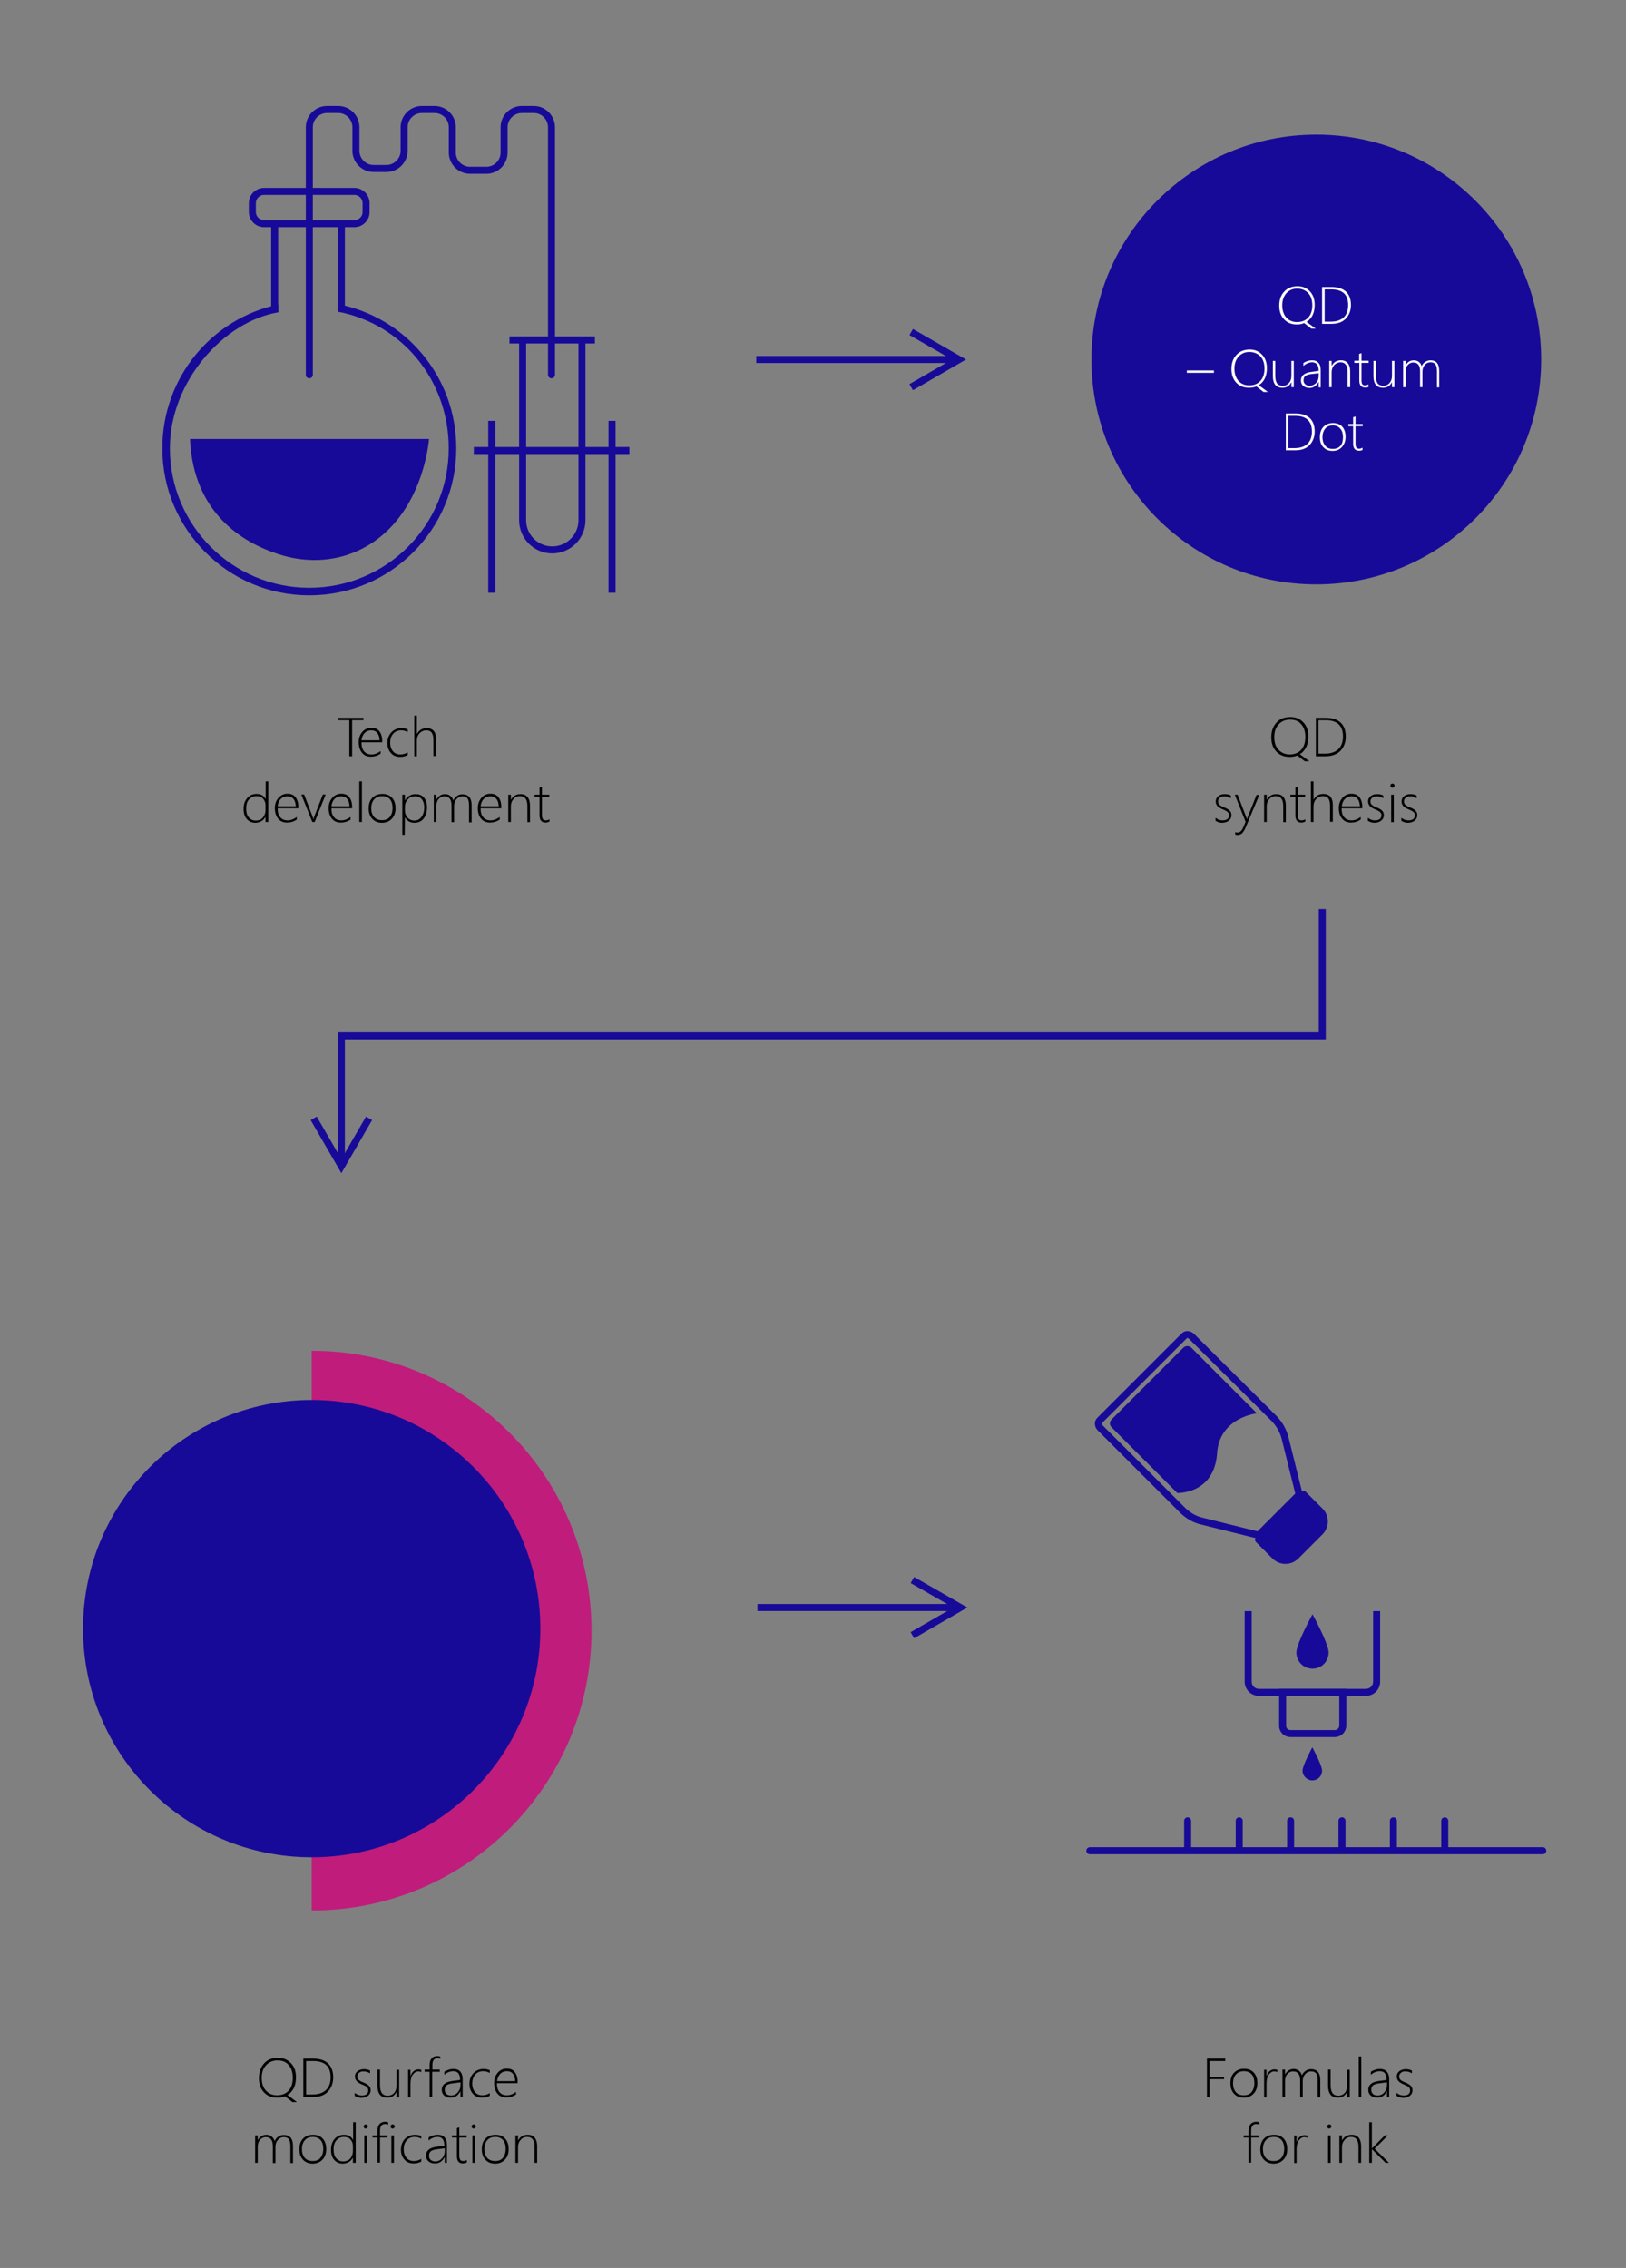 <svg xmlns="http://www.w3.org/2000/svg" xmlns:xlink="http://www.w3.org/1999/xlink" version="1.1" id="Layer_1" x="0px" y="0px" viewBox="0 0 816.4 1138.7" style="enable-background:new 0 0 816.4 1138.7;" xml:space="preserve"><rect x="0" y="0" width="816.4" height="1138.7" fill="#808080" stroke="none"/> <style type="text/css"> .st0{fill:#C01C7C;} .st1{fill:#180A98;} .st2{fill:#020000;} .st3{fill:none;stroke:#180A98;stroke-width:3.527;stroke-miterlimit:10;} .st4{fill:none;stroke:#180A98;stroke-width:2;stroke-miterlimit:10;} .st5{fill:none;stroke:#180A98;stroke-width:3.527;stroke-linecap:round;stroke-miterlimit:10;} .st6{fill:none;stroke:#180A98;stroke-width:4.518;stroke-miterlimit:10;} .st7{fill:none;stroke:#000000;stroke-width:0.323;stroke-miterlimit:10;} .st8{fill:none;stroke:#180A98;stroke-width:2.528;stroke-miterlimit:10;} .st9{fill:none;stroke:#000000;stroke-width:0.358;stroke-miterlimit:10;} .st10{fill:none;stroke:#180A98;stroke-width:4.989;stroke-miterlimit:10;} .st11{fill:none;stroke:#000000;stroke-width:0.357;stroke-miterlimit:10;} .st12{fill:none;stroke:#180A98;stroke-width:2.792;stroke-miterlimit:10;} .st13{fill:#00AEEF;} .st14{fill:none;stroke:#000000;stroke-width:0.32;stroke-miterlimit:10;} .st15{fill:none;stroke:#C01B7C;stroke-width:7;stroke-miterlimit:10;} .st16{fill:#C01B7C;} .st17{fill:none;stroke:#180A98;stroke-width:7;stroke-miterlimit:10;} .st18{opacity:0.8;fill:#0000A5;stroke:#0000A5;stroke-width:3;stroke-miterlimit:10;} .st19{fill:#0000A4;} .st20{fill:none;stroke:#180A98;stroke-width:0.3;stroke-miterlimit:10;} .st21{fill:#D20000;} .st22{fill:#00FF00;} .st23{fill:#0000FF;} .st24{fill:none;stroke:#FFFFFF;stroke-miterlimit:10;} .st25{fill:none;stroke:#FFFFFF;stroke-width:0.967;stroke-miterlimit:10;} .st26{fill:#ED0000;} .st27{fill:none;stroke:#180A98;stroke-width:2.309;stroke-miterlimit:10;} .st28{fill:none;stroke:#FFAA00;stroke-width:0.885;stroke-miterlimit:10;} .st29{fill:none;stroke:#FFAA00;stroke-width:0.885;stroke-miterlimit:10;stroke-dasharray:10.446,10.446;} .st30{fill:none;stroke:#FFAA00;stroke-width:0.932;stroke-miterlimit:10;stroke-dasharray:11.649;} .st31{fill:url(#SVGID_1_);stroke:url(#SVGID_00000166633561147487352670000004382433471467161996_);stroke-width:0.863;stroke-miterlimit:10;} .st32{fill:url(#SVGID_00000011746188527951369630000017877143545580236199_);stroke:url(#SVGID_00000027570070729871378940000006551932555503680441_);stroke-miterlimit:10;} .st33{fill:none;stroke:#180A98;stroke-width:3.611;stroke-miterlimit:10;} .st34{fill:none;stroke:#180A98;stroke-width:3.385;stroke-miterlimit:10;} .st35{fill:none;stroke:#180A98;stroke-width:2.574;stroke-miterlimit:10;} .st36{fill:none;stroke:#180A98;stroke-width:4.638;stroke-miterlimit:10;} .st37{fill:none;stroke:#180A98;stroke-width:2.862;stroke-miterlimit:10;} .st38{fill:none;stroke:#180A98;stroke-width:4.651;stroke-miterlimit:10;} .st39{fill:none;stroke:#180A98;stroke-width:4.651;stroke-linecap:round;stroke-miterlimit:10;} .st40{fill:none;stroke:#180A98;stroke-width:4.761;stroke-miterlimit:10;} .st41{fill:none;stroke:#180A98;stroke-width:4.463;stroke-miterlimit:10;} .st42{fill:none;stroke:#180A98;stroke-width:3.394;stroke-miterlimit:10;} .st43{fill:none;stroke:#180A98;stroke-width:6.115;stroke-miterlimit:10;} .st44{fill:none;stroke:#180A98;stroke-width:3.773;stroke-miterlimit:10;} .st45{fill:none;stroke:#180A98;stroke-width:4.032;stroke-miterlimit:10;} .st46{fill:none;stroke:#180A98;stroke-width:2.994;stroke-miterlimit:10;} .st47{fill:none;stroke:#180A98;stroke-width:2.994;stroke-linecap:round;stroke-miterlimit:10;} .st48{fill:none;stroke:#180A98;stroke-width:2.714;stroke-miterlimit:10;} .st49{fill:none;stroke:#180A98;stroke-width:0.605;stroke-miterlimit:10;} .st50{fill:none;stroke:#180A98;stroke-width:4;stroke-miterlimit:10;} .st51{fill:none;stroke:#180A98;stroke-width:4.095;stroke-miterlimit:10;} .st52{fill:none;stroke:#180A98;stroke-width:3.839;stroke-miterlimit:10;} .st53{fill:none;stroke:#180A98;stroke-width:2.92;stroke-miterlimit:10;} .st54{fill:none;stroke:#180A98;stroke-width:5.26;stroke-miterlimit:10;} .st55{fill:none;stroke:#180A98;stroke-width:4;stroke-linecap:round;stroke-miterlimit:10;} .st56{fill:none;stroke:#180A98;stroke-width:3.246;stroke-miterlimit:10;} .st57{fill:none;stroke:#FFFFFF;stroke-width:0.611;stroke-miterlimit:10;} .st58{fill:none;stroke:#000000;stroke-miterlimit:10;} .st59{fill:#FFFFFF;} .st60{fill:#C01B7C;stroke:#C01C7C;stroke-width:2.596;stroke-miterlimit:10;} .st61{fill:#C01B7C;stroke:#C01C7C;stroke-width:2.319;stroke-miterlimit:10;} .st62{fill:none;stroke:#000000;stroke-width:0.384;stroke-miterlimit:10;} .st63{fill:none;stroke:#000000;stroke-width:0.449;stroke-miterlimit:10;} .st64{fill:none;stroke:#FFFFFF;stroke-width:1.477;stroke-miterlimit:10;} .st65{fill:none;stroke:#FFFFFF;stroke-width:0.929;stroke-miterlimit:10;} .st66{fill:url(#SVGID_00000039814788797584290490000014975057960854244243_);stroke:url(#SVGID_00000042013779057018122670000003050723983367233934_);stroke-width:0.863;stroke-miterlimit:10;} .st67{fill:url(#SVGID_00000123440286275844256870000012460037136473033113_);stroke:url(#SVGID_00000147899422639232924030000009289729608277078443_);stroke-miterlimit:10;} .st68{fill:none;stroke:#180A98;stroke-width:11.923;stroke-miterlimit:10;} .st69{fill:none;stroke:#180A98;stroke-width:11.923;stroke-linecap:round;stroke-miterlimit:10;} .st70{fill:none;stroke:#180A98;stroke-width:12.206;stroke-miterlimit:10;} .st71{fill:none;stroke:#180A98;stroke-width:11.441;stroke-miterlimit:10;} .st72{fill:none;stroke:#180A98;stroke-width:8.702;stroke-miterlimit:10;} .st73{fill:none;stroke:#180A98;stroke-width:15.676;stroke-miterlimit:10;} .st74{fill:none;stroke:#180A98;stroke-width:9.674;stroke-miterlimit:10;} .st75{fill:none;stroke:#180A98;stroke-width:11.797;stroke-miterlimit:10;} .st76{fill:none;stroke:#180A98;stroke-width:11.797;stroke-linecap:round;stroke-miterlimit:10;} .st77{fill:none;stroke:#180A98;stroke-width:12.078;stroke-miterlimit:10;} .st78{fill:none;stroke:#180A98;stroke-width:11.32;stroke-miterlimit:10;} .st79{fill:none;stroke:#180A98;stroke-width:8.61;stroke-miterlimit:10;} .st80{fill:none;stroke:#180A98;stroke-width:15.511;stroke-miterlimit:10;} .st81{fill:none;stroke:#180A98;stroke-width:9.572;stroke-miterlimit:10;} .st82{fill:none;stroke:#180A98;stroke-width:2;stroke-linecap:round;stroke-miterlimit:10;} .st83{fill:none;stroke:#180A98;stroke-width:2.047;stroke-miterlimit:10;} .st84{fill:none;stroke:#180A98;stroke-width:1.919;stroke-miterlimit:10;} .st85{fill:none;stroke:#180A98;stroke-width:1.46;stroke-miterlimit:10;} .st86{fill:none;stroke:#180A98;stroke-width:2.63;stroke-miterlimit:10;} .st87{fill:none;stroke:#180A98;stroke-width:1.623;stroke-miterlimit:10;} </style> <g> <g> <path d="M176.8,361.6v18.1h-1.4v-18.1h-5.7v-1.2h12.8v1.2H176.8z"></path> <path d="M181.5,372.8c0,1.9,0.4,3.4,1.3,4.4c0.9,1.1,2.1,1.6,3.7,1.6c1.6,0,3.1-0.6,4.6-1.7v1.3c-1.5,1-3.1,1.5-4.9,1.5 c-1.8,0-3.3-0.6-4.4-1.9c-1.1-1.3-1.7-3.1-1.7-5.4c0-2,0.6-3.7,1.8-5.1c1.2-1.4,2.7-2.1,4.6-2.1c1.8,0,3.1,0.6,4,1.8 s1.4,2.8,1.4,4.9v0.6H181.5z M190.6,371.7c-0.1-1.6-0.4-2.8-1.2-3.7c-0.7-0.9-1.7-1.3-3-1.3c-1.3,0-2.4,0.4-3.3,1.3 c-0.9,0.9-1.4,2.1-1.6,3.7H190.6z"></path> <path d="M204.6,379.1c-1,0.6-2.3,0.9-3.7,0.9c-1.9,0-3.5-0.6-4.6-1.9c-1.2-1.3-1.8-3-1.8-5c0-2.2,0.7-4,2-5.4 c1.3-1.4,3-2.1,5.1-2.1c1.1,0,2.1,0.2,3.1,0.6v1.4c-1-0.6-2.1-0.9-3.3-0.9c-1.7,0-3,0.6-4,1.7s-1.5,2.7-1.5,4.5 c0,1.8,0.5,3.2,1.4,4.3c0.9,1.1,2.2,1.6,3.7,1.6c1.4,0,2.6-0.4,3.7-1.1V379.1z"></path> <path d="M217.6,379.7v-8.3c0-1.6-0.3-2.8-0.9-3.6c-0.6-0.8-1.6-1.1-2.8-1.1c-1.2,0-2.3,0.5-3.2,1.4s-1.4,2.2-1.4,4v7.6H208v-20.4 h1.3v9.1h0.1c1.1-1.9,2.7-2.8,4.9-2.8c1.5,0,2.7,0.5,3.5,1.4c0.8,1,1.2,2.3,1.2,4.1v8.5H217.6z"></path> <path d="M133.3,412.7v-2.5h-0.1c-0.5,0.9-1.1,1.6-2,2.1c-0.9,0.5-1.9,0.8-3,0.8c-1.7,0-3.2-0.6-4.3-1.9c-1.1-1.2-1.6-2.9-1.6-5.1 c0-2.2,0.6-4,1.8-5.4s2.8-2.1,4.7-2.1c2.1,0,3.6,0.8,4.5,2.5h0.1v-8.8h1.3v20.4H133.3z M133.3,404.3c0-1.3-0.4-2.4-1.2-3.3 s-1.9-1.3-3.4-1.3c-1.5,0-2.7,0.6-3.7,1.7c-1,1.1-1.4,2.6-1.4,4.6c0,1.9,0.4,3.4,1.3,4.4c0.9,1,2,1.6,3.4,1.6 c1.6,0,2.9-0.5,3.7-1.5s1.3-2.2,1.3-3.6V404.3z"></path> <path d="M139.4,405.9c0,1.9,0.4,3.4,1.3,4.4c0.9,1.1,2.1,1.6,3.7,1.6c1.6,0,3.1-0.6,4.6-1.7v1.3c-1.5,1-3.1,1.5-4.9,1.5 c-1.8,0-3.3-0.6-4.4-1.9c-1.1-1.3-1.7-3.1-1.7-5.4c0-2,0.6-3.7,1.8-5.1c1.2-1.4,2.7-2.1,4.6-2.1c1.8,0,3.1,0.6,4,1.8 s1.4,2.8,1.4,4.9v0.6H139.4z M148.5,404.8c-0.1-1.6-0.4-2.8-1.2-3.7c-0.7-0.9-1.7-1.3-3-1.3c-1.3,0-2.4,0.4-3.3,1.3 c-0.9,0.9-1.4,2.1-1.6,3.7H148.5z"></path> <path d="M158,412.7h-1.2l-5.5-13.8h1.4l4.2,11c0.2,0.5,0.3,1,0.4,1.4h0.1c0.1-0.6,0.3-1,0.4-1.4l4.3-11h1.4L158,412.7z"></path> <path d="M166.4,405.9c0,1.9,0.4,3.4,1.3,4.4c0.9,1.1,2.1,1.6,3.7,1.6c1.6,0,3.1-0.6,4.6-1.7v1.3c-1.5,1-3.1,1.5-4.9,1.5 c-1.8,0-3.3-0.6-4.4-1.9c-1.1-1.3-1.7-3.1-1.7-5.4c0-2,0.6-3.7,1.8-5.1c1.2-1.4,2.7-2.1,4.6-2.1c1.8,0,3.1,0.6,4,1.8 s1.4,2.8,1.4,4.9v0.6H166.4z M175.5,404.8c-0.1-1.6-0.4-2.8-1.2-3.7c-0.7-0.9-1.7-1.3-3-1.3c-1.3,0-2.4,0.4-3.3,1.3 c-0.9,0.9-1.4,2.1-1.6,3.7H175.5z"></path> <path d="M180.4,412.7v-20.4h1.3v20.4H180.4z"></path> <path d="M191.8,413.1c-2.1,0-3.7-0.7-4.9-2s-1.8-3-1.8-5.2c0-2.3,0.6-4.1,1.9-5.4c1.3-1.3,2.9-1.9,5-1.9c2,0,3.6,0.6,4.8,1.9 c1.2,1.3,1.8,3.1,1.8,5.3c0,2.1-0.6,3.9-1.8,5.2C195.5,412.4,193.9,413.1,191.8,413.1z M191.9,399.7c-1.7,0-3,0.5-4,1.6 c-1,1.1-1.5,2.6-1.5,4.6c0,1.8,0.5,3.2,1.4,4.3c1,1.1,2.3,1.6,4,1.6c1.7,0,3-0.5,3.9-1.6s1.4-2.6,1.4-4.5c0-2-0.5-3.5-1.4-4.5 C194.9,400.3,193.6,399.7,191.9,399.7z"></path> <path d="M203.3,410.3L203.3,410.3l-0.1,8.8H202V399h1.3v2.8h0.1c0.5-1,1.2-1.8,2.2-2.3c0.9-0.6,2-0.8,3.1-0.8 c1.8,0,3.2,0.6,4.2,1.8c1,1.2,1.5,2.8,1.5,4.9c0,2.3-0.6,4.2-1.7,5.6s-2.7,2.1-4.6,2.1C205.9,413.1,204.3,412.1,203.3,410.3z M203.3,405.2v1.7c0,1.4,0.4,2.6,1.3,3.6c0.9,1,2.1,1.5,3.5,1.5c1.4,0,2.6-0.6,3.5-1.8c0.9-1.2,1.4-2.8,1.4-4.8 c0-1.7-0.4-3.1-1.2-4.1c-0.8-1-1.9-1.5-3.3-1.5c-1.6,0-2.9,0.5-3.8,1.6C203.7,402.4,203.3,403.7,203.3,405.2z"></path> <path d="M235.5,412.7v-8.3c0-1.7-0.3-2.9-0.8-3.6c-0.6-0.7-1.4-1-2.6-1c-1.1,0-2.1,0.5-2.9,1.4c-0.8,0.9-1.2,2.1-1.2,3.5v8.1h-1.3 v-8.4c0-3.1-1.2-4.6-3.6-4.6c-1.1,0-2.1,0.5-2.9,1.4c-0.8,0.9-1.1,2.1-1.1,3.6v7.9h-1.3V399h1.3v2.3h0.1c1-1.7,2.4-2.6,4.3-2.6 c1,0,1.9,0.3,2.6,0.9c0.7,0.6,1.2,1.3,1.5,2.3c0.4-1,1.1-1.8,1.9-2.3c0.8-0.6,1.7-0.8,2.7-0.8c3.1,0,4.6,1.9,4.6,5.6v8.5H235.5z"></path> <path d="M241.3,405.9c0,1.9,0.4,3.4,1.3,4.4c0.9,1.1,2.1,1.6,3.7,1.6c1.6,0,3.1-0.6,4.6-1.7v1.3c-1.5,1-3.1,1.5-4.9,1.5 c-1.8,0-3.3-0.6-4.4-1.9c-1.1-1.3-1.7-3.1-1.7-5.4c0-2,0.6-3.7,1.8-5.1c1.2-1.4,2.7-2.1,4.6-2.1c1.8,0,3.1,0.6,4,1.8 s1.4,2.8,1.4,4.9v0.6H241.3z M250.4,404.8c-0.1-1.6-0.4-2.8-1.2-3.7c-0.7-0.9-1.7-1.3-3-1.3c-1.3,0-2.4,0.4-3.3,1.3 c-0.9,0.9-1.4,2.1-1.6,3.7H250.4z"></path> <path d="M264.8,412.7v-8c0-3.3-1.2-5-3.7-5c-1.4,0-2.5,0.5-3.3,1.5c-0.9,1-1.3,2.2-1.3,3.6v7.9h-1.3V399h1.3v2.5h0.1 c1-1.9,2.6-2.8,4.8-2.8c1.5,0,2.7,0.5,3.5,1.5c0.8,1,1.2,2.4,1.2,4.2v8.4H264.8z"></path> <path d="M275.9,412.5c-0.7,0.3-1.3,0.5-1.9,0.5c-2.1,0-3.1-1.2-3.1-3.7v-9.3h-2.5V399h2.5v-3.6c0.2-0.1,0.4-0.1,0.6-0.2 c0.2-0.1,0.4-0.1,0.6-0.2v4h3.7v1.1h-3.7v9.1c0,1,0.2,1.6,0.5,2.1c0.3,0.4,0.8,0.6,1.6,0.6c0.5,0,1.1-0.2,1.7-0.5V412.5z"></path> </g> </g> <g> <g> <path d="M139.2,1053.2c-2.8,0-5-0.9-6.7-2.7s-2.5-4.2-2.5-7.1c0-3.1,0.9-5.5,2.6-7.4c1.7-1.9,4-2.8,7-2.8c2.7,0,4.8,0.9,6.5,2.7 s2.5,4.1,2.5,7c0,3.2-0.8,5.7-2.5,7.5c-0.5,0.6-1.1,1.1-1.8,1.4l4.8,3.6h-2.3l-3.7-2.9C141.9,1053,140.6,1053.2,139.2,1053.2z M139.3,1034.5c-2.3,0-4.2,0.8-5.7,2.4c-1.5,1.6-2.2,3.7-2.2,6.4c0,2.7,0.7,4.8,2.1,6.3c1.4,1.6,3.3,2.4,5.6,2.4 c2.4,0,4.4-0.8,5.8-2.3s2.1-3.7,2.1-6.5c0-2.7-0.7-4.9-2.1-6.4C143.6,1035.2,141.7,1034.5,139.3,1034.5z"></path> <path d="M152.3,1052.9v-19.3h4.9c3.3,0,5.8,0.8,7.5,2.4c1.7,1.6,2.6,3.9,2.6,7c0,2.9-0.9,5.3-2.7,7.2s-4.4,2.7-7.6,2.7H152.3z M153.7,1034.8v16.8h3.1c2.9,0,5.2-0.7,6.8-2.2c1.6-1.5,2.4-3.6,2.4-6.4c0-5.5-2.9-8.2-8.8-8.2H153.7z"></path> <path d="M178.1,1052.3v-1.5c0.5,0.4,1.1,0.7,1.7,1c0.7,0.2,1.3,0.3,1.8,0.3c2.2,0,3.3-0.9,3.3-2.6c0-0.6-0.2-1.1-0.7-1.6 s-1.3-0.9-2.4-1.3c-1.4-0.6-2.3-1.2-2.8-1.8c-0.5-0.6-0.8-1.4-0.8-2.2c0-1.1,0.4-2,1.3-2.7c0.9-0.7,2-1,3.2-1 c1.2,0,2.3,0.2,3.1,0.7v1.4c-1-0.7-2.1-1-3.3-1c-0.9,0-1.7,0.2-2.2,0.7c-0.6,0.5-0.9,1.1-0.9,1.8c0,0.7,0.2,1.2,0.5,1.6 c0.4,0.4,1.1,0.9,2.4,1.4c1.5,0.6,2.5,1.2,3,1.8c0.6,0.6,0.8,1.3,0.8,2.2c0,1.1-0.4,2-1.3,2.7c-0.8,0.7-2,1.1-3.5,1.1 C180.1,1053.2,179,1052.9,178.1,1052.3z"></path> <path d="M199.1,1052.9v-2.5H199c-1,1.9-2.5,2.8-4.5,2.8c-3.3,0-5-2-5-6.1v-8h1.3v7.7c0,1.9,0.3,3.2,0.9,4.1c0.6,0.8,1.6,1.3,3,1.3 c1.3,0,2.4-0.5,3.2-1.4c0.8-0.9,1.2-2.2,1.2-3.8v-7.8h1.3v13.8H199.1z"></path> <path d="M211.5,1040.4c-0.4-0.3-0.9-0.4-1.5-0.4c-1.1,0-2,0.6-2.8,1.7c-0.8,1.1-1.1,2.7-1.1,4.8v6.5h-1.2v-13.8h1.2v3.1h0.1 c0.3-1,0.8-1.9,1.5-2.4c0.7-0.6,1.5-0.9,2.4-0.9c0.5,0,1,0.1,1.4,0.2V1040.4z"></path> <path d="M221.2,1033.8c-0.3-0.3-0.9-0.4-1.5-0.4c-1.7,0-2.6,1.1-2.6,3.4v2.3h3.7v1.1H217v12.6h-1.3v-12.6h-2.5v-1.1h2.5v-2.4 c0-1.5,0.4-2.6,1.1-3.3c0.7-0.8,1.7-1.1,2.8-1.1c0.6,0,1.1,0.1,1.5,0.3V1033.8z"></path> <path d="M231.2,1052.9v-2.8h-0.1c-0.5,0.9-1.1,1.7-2,2.3s-1.8,0.8-2.9,0.8c-1.3,0-2.4-0.4-3.2-1.1c-0.8-0.7-1.2-1.7-1.2-2.8 c0-2.4,1.6-3.9,4.9-4.4l4.3-0.6c0-3-1.1-4.4-3.4-4.4c-1.6,0-3.1,0.6-4.5,1.8v-1.5c0.5-0.4,1.2-0.7,2.1-1c0.9-0.3,1.7-0.4,2.5-0.4 c1.5,0,2.6,0.4,3.4,1.3c0.8,0.9,1.2,2.2,1.2,3.8v9H231.2z M227.3,1046c-1.5,0.2-2.5,0.5-3.1,1c-0.6,0.5-0.9,1.2-0.9,2.3 c0,0.8,0.3,1.5,0.8,2c0.6,0.5,1.3,0.8,2.3,0.8c1.4,0,2.5-0.5,3.4-1.5c0.9-1,1.4-2.2,1.4-3.8v-1.3L227.3,1046z"></path> <path d="M245.8,1052.3c-1,0.6-2.3,0.9-3.7,0.9c-1.9,0-3.5-0.6-4.6-1.9c-1.2-1.3-1.8-3-1.8-5c0-2.2,0.7-4,2-5.4 c1.3-1.4,3-2.1,5.1-2.1c1.1,0,2.1,0.2,3.1,0.6v1.4c-1-0.6-2.1-0.9-3.3-0.9c-1.7,0-3,0.6-4,1.7s-1.5,2.7-1.5,4.5 c0,1.8,0.5,3.2,1.4,4.3c0.9,1.1,2.2,1.6,3.7,1.6c1.4,0,2.6-0.4,3.7-1.1V1052.3z"></path> <path d="M249.5,1046c0,1.9,0.4,3.4,1.3,4.4c0.9,1.1,2.1,1.6,3.7,1.6c1.6,0,3.1-0.6,4.6-1.7v1.3c-1.5,1-3.1,1.5-4.9,1.5 c-1.8,0-3.3-0.6-4.4-1.9c-1.1-1.3-1.7-3.1-1.7-5.4c0-2,0.6-3.7,1.8-5.1c1.2-1.4,2.7-2.1,4.6-2.1c1.8,0,3.1,0.6,4,1.8 s1.4,2.8,1.4,4.9v0.6H249.5z M258.7,1044.9c-0.1-1.6-0.4-2.8-1.2-3.7c-0.7-0.9-1.7-1.3-3-1.3c-1.3,0-2.4,0.4-3.3,1.3 c-0.9,0.9-1.4,2.1-1.6,3.7H258.7z"></path> <path d="M145.8,1085.9v-8.3c0-1.7-0.3-2.9-0.8-3.6c-0.6-0.7-1.4-1-2.6-1c-1.1,0-2.1,0.5-2.9,1.4c-0.8,0.9-1.2,2.1-1.2,3.5v8.1H137 v-8.4c0-3.1-1.2-4.6-3.6-4.6c-1.1,0-2.1,0.5-2.9,1.4c-0.8,0.9-1.1,2.1-1.1,3.6v7.9h-1.3v-13.8h1.3v2.3h0.1c1-1.7,2.4-2.6,4.3-2.6 c1,0,1.9,0.3,2.6,0.9c0.7,0.6,1.2,1.3,1.5,2.3c0.4-1,1.1-1.8,1.9-2.3c0.8-0.6,1.7-0.8,2.7-0.8c3.1,0,4.6,1.9,4.6,5.6v8.5H145.8z"></path> <path d="M157,1086.3c-2.1,0-3.7-0.7-4.9-2s-1.8-3-1.8-5.2c0-2.3,0.6-4.1,1.9-5.4c1.3-1.3,2.9-1.9,5-1.9c2,0,3.6,0.6,4.8,1.9 c1.2,1.3,1.8,3.1,1.8,5.3c0,2.1-0.6,3.9-1.8,5.2C160.7,1085.6,159,1086.3,157,1086.3z M157.1,1072.9c-1.7,0-3,0.5-4,1.6 c-1,1.1-1.5,2.6-1.5,4.6c0,1.8,0.5,3.2,1.4,4.3c1,1.1,2.3,1.6,4,1.6c1.7,0,3-0.5,3.9-1.6s1.4-2.6,1.4-4.5c0-2-0.5-3.5-1.4-4.5 C160,1073.5,158.7,1072.9,157.1,1072.9z"></path> <path d="M177.2,1085.9v-2.5h-0.1c-0.5,0.9-1.1,1.6-2,2.1c-0.9,0.5-1.9,0.8-3,0.8c-1.7,0-3.2-0.6-4.3-1.9c-1.1-1.2-1.6-2.9-1.6-5.1 c0-2.2,0.6-4,1.8-5.4s2.8-2.1,4.7-2.1c2.1,0,3.6,0.8,4.5,2.5h0.1v-8.8h1.3v20.4H177.2z M177.2,1077.5c0-1.3-0.4-2.4-1.2-3.3 s-1.9-1.3-3.4-1.3c-1.5,0-2.7,0.6-3.7,1.7c-1,1.1-1.4,2.6-1.4,4.6c0,1.9,0.4,3.4,1.3,4.4c0.9,1,2,1.6,3.4,1.6 c1.6,0,2.9-0.5,3.7-1.5s1.3-2.2,1.3-3.6V1077.5z"></path> <path d="M183.6,1068.7c-0.3,0-0.5-0.1-0.7-0.3s-0.3-0.4-0.3-0.8c0-0.3,0.1-0.5,0.3-0.7c0.2-0.2,0.5-0.3,0.7-0.3 c0.3,0,0.5,0.1,0.8,0.3c0.2,0.2,0.3,0.4,0.3,0.7c0,0.3-0.1,0.5-0.3,0.7C184.1,1068.6,183.9,1068.7,183.6,1068.7z M182.9,1085.9 v-13.8h1.3v13.8H182.9z"></path> <path d="M194.9,1066.8c-0.3-0.3-0.9-0.4-1.5-0.4c-1.7,0-2.6,1.1-2.6,3.4v2.3h3.7v1.1h-3.7v12.6h-1.3v-12.6H187v-1.1h2.5v-2.4 c0-1.5,0.4-2.6,1.1-3.3c0.7-0.8,1.7-1.1,2.8-1.1c0.6,0,1.1,0.1,1.5,0.3V1066.8z"></path> <path d="M197.1,1068.7c-0.3,0-0.5-0.1-0.7-0.3s-0.3-0.4-0.3-0.8c0-0.3,0.1-0.5,0.3-0.7c0.2-0.2,0.5-0.3,0.7-0.3 c0.3,0,0.5,0.1,0.8,0.3c0.2,0.2,0.3,0.4,0.3,0.7c0,0.3-0.1,0.5-0.3,0.7C197.7,1068.6,197.4,1068.7,197.1,1068.7z M196.5,1085.9 v-13.8h1.3v13.8H196.5z"></path> <path d="M211.4,1085.3c-1,0.6-2.3,0.9-3.7,0.9c-1.9,0-3.5-0.6-4.6-1.9c-1.2-1.3-1.8-3-1.8-5c0-2.2,0.7-4,2-5.4 c1.3-1.4,3-2.1,5.1-2.1c1.1,0,2.1,0.2,3.1,0.6v1.4c-1-0.6-2.1-0.9-3.3-0.9c-1.7,0-3,0.6-4,1.7s-1.5,2.7-1.5,4.5 c0,1.8,0.5,3.2,1.4,4.3c0.9,1.1,2.2,1.6,3.7,1.6c1.4,0,2.6-0.4,3.7-1.1V1085.3z"></path> <path d="M223.3,1085.9v-2.8h-0.1c-0.5,0.9-1.1,1.7-2,2.3s-1.8,0.8-2.9,0.8c-1.3,0-2.4-0.4-3.2-1.1c-0.8-0.7-1.2-1.7-1.2-2.8 c0-2.4,1.6-3.9,4.9-4.4l4.3-0.6c0-3-1.1-4.4-3.4-4.4c-1.6,0-3.1,0.6-4.5,1.8v-1.5c0.5-0.4,1.2-0.7,2.1-1c0.9-0.3,1.7-0.4,2.5-0.4 c1.5,0,2.6,0.4,3.4,1.3c0.8,0.9,1.2,2.2,1.2,3.8v9H223.3z M219.4,1079.1c-1.5,0.2-2.5,0.5-3.1,1c-0.6,0.5-0.9,1.2-0.9,2.3 c0,0.8,0.3,1.5,0.8,2c0.6,0.5,1.3,0.8,2.3,0.8c1.4,0,2.5-0.5,3.4-1.5c0.9-1,1.4-2.2,1.4-3.8v-1.3L219.4,1079.1z"></path> <path d="M234.4,1085.7c-0.7,0.3-1.3,0.5-1.9,0.5c-2.1,0-3.1-1.2-3.1-3.7v-9.3h-2.5v-1.1h2.5v-3.6c0.2-0.1,0.4-0.1,0.6-0.2 c0.2-0.1,0.4-0.1,0.6-0.2v4h3.7v1.1h-3.7v9.1c0,1,0.2,1.6,0.5,2.1c0.3,0.4,0.8,0.6,1.6,0.6c0.5,0,1.1-0.2,1.7-0.5V1085.7z"></path> <path d="M237.8,1068.7c-0.3,0-0.5-0.1-0.7-0.3s-0.3-0.4-0.3-0.8c0-0.3,0.1-0.5,0.3-0.7c0.2-0.2,0.5-0.3,0.7-0.3 c0.3,0,0.5,0.1,0.8,0.3c0.2,0.2,0.3,0.4,0.3,0.7c0,0.3-0.1,0.5-0.3,0.7C238.3,1068.6,238.1,1068.7,237.8,1068.7z M237.2,1085.9 v-13.8h1.3v13.8H237.2z"></path> <path d="M248.6,1086.3c-2.1,0-3.7-0.7-4.9-2s-1.8-3-1.8-5.2c0-2.3,0.6-4.1,1.9-5.4c1.3-1.3,2.9-1.9,5-1.9c2,0,3.6,0.6,4.8,1.9 c1.2,1.3,1.8,3.1,1.8,5.3c0,2.1-0.6,3.9-1.8,5.2C252.3,1085.6,250.7,1086.3,248.6,1086.3z M248.7,1072.9c-1.7,0-3,0.5-4,1.6 c-1,1.1-1.5,2.6-1.5,4.6c0,1.8,0.5,3.2,1.4,4.3c1,1.1,2.3,1.6,4,1.6c1.7,0,3-0.5,3.9-1.6s1.4-2.6,1.4-4.5c0-2-0.5-3.5-1.4-4.5 C251.7,1073.5,250.4,1072.9,248.7,1072.9z"></path> <path d="M268.4,1085.9v-8c0-3.3-1.2-5-3.7-5c-1.4,0-2.5,0.5-3.3,1.5c-0.9,1-1.3,2.2-1.3,3.6v7.9h-1.3v-13.8h1.3v2.5h0.1 c1-1.9,2.6-2.8,4.8-2.8c1.5,0,2.7,0.5,3.5,1.5c0.8,1,1.2,2.4,1.2,4.2v8.4H268.4z"></path> </g> </g> <g> <g> <path d="M607.3,1034.8v7.9h7.3v1.2h-7.3v9H606v-19.3h9.2v1.2H607.3z"></path> <path d="M624.5,1053.2c-2.1,0-3.7-0.7-4.9-2c-1.2-1.3-1.8-3-1.8-5.2c0-2.3,0.6-4.1,1.9-5.4c1.3-1.3,2.9-1.9,5-1.9 c2,0,3.6,0.6,4.8,1.9c1.2,1.3,1.8,3.1,1.8,5.3c0,2.1-0.6,3.9-1.8,5.2C628.2,1052.5,626.5,1053.2,624.5,1053.2z M624.6,1039.9 c-1.7,0-3,0.5-4,1.6c-1,1.1-1.5,2.6-1.5,4.6c0,1.8,0.5,3.2,1.4,4.3s2.3,1.6,4,1.6c1.7,0,3-0.5,3.9-1.6c0.9-1.1,1.4-2.6,1.4-4.5 c0-2-0.5-3.5-1.4-4.5C627.5,1040.4,626.2,1039.9,624.6,1039.9z"></path> <path d="M641.3,1040.4c-0.4-0.3-0.9-0.4-1.5-0.4c-1.1,0-2,0.6-2.8,1.7c-0.8,1.1-1.1,2.7-1.1,4.8v6.5h-1.2v-13.8h1.2v3.1h0.1 c0.3-1,0.8-1.9,1.5-2.4c0.7-0.6,1.5-0.9,2.4-0.9c0.5,0,1,0.1,1.4,0.2V1040.4z"></path> <path d="M661.6,1052.9v-8.3c0-1.7-0.3-2.9-0.8-3.6c-0.6-0.7-1.4-1-2.6-1c-1.1,0-2.1,0.5-2.9,1.4c-0.8,0.9-1.2,2.1-1.2,3.5v8.1 h-1.3v-8.4c0-3.1-1.2-4.6-3.6-4.6c-1.1,0-2.1,0.5-2.9,1.4c-0.8,0.9-1.1,2.1-1.1,3.6v7.9h-1.3v-13.8h1.3v2.3h0.1 c1-1.7,2.4-2.6,4.3-2.6c1,0,1.9,0.3,2.6,0.9c0.7,0.6,1.2,1.3,1.5,2.3c0.4-1,1.1-1.8,1.9-2.3c0.8-0.6,1.7-0.8,2.7-0.8 c3.1,0,4.6,1.9,4.6,5.6v8.5H661.6z"></path> <path d="M676.4,1052.9v-2.5h-0.1c-1,1.9-2.5,2.8-4.5,2.8c-3.3,0-5-2-5-6.1v-8h1.3v7.7c0,1.9,0.3,3.2,0.9,4.1 c0.6,0.8,1.6,1.3,3,1.3c1.3,0,2.4-0.5,3.2-1.4c0.8-0.9,1.2-2.2,1.2-3.8v-7.8h1.3v13.8H676.4z"></path> <path d="M682.2,1052.9v-20.4h1.3v20.4H682.2z"></path> <path d="M696.4,1052.9v-2.8h-0.1c-0.5,0.9-1.1,1.7-2,2.3c-0.9,0.6-1.8,0.8-2.9,0.8c-1.3,0-2.4-0.4-3.2-1.1 c-0.8-0.7-1.2-1.7-1.2-2.8c0-2.4,1.6-3.9,4.9-4.4l4.3-0.6c0-3-1.1-4.4-3.4-4.4c-1.6,0-3.1,0.6-4.5,1.8v-1.5c0.5-0.4,1.2-0.7,2.1-1 c0.9-0.3,1.7-0.4,2.5-0.4c1.5,0,2.6,0.4,3.4,1.3c0.8,0.9,1.2,2.2,1.2,3.8v9H696.4z M692.5,1046c-1.5,0.2-2.5,0.5-3.1,1 c-0.6,0.5-0.9,1.2-0.9,2.3c0,0.8,0.3,1.5,0.8,2s1.3,0.8,2.3,0.8c1.4,0,2.5-0.5,3.4-1.5s1.4-2.2,1.4-3.8v-1.3L692.5,1046z"></path> <path d="M701.2,1052.3v-1.5c0.5,0.4,1.1,0.7,1.7,1c0.7,0.2,1.3,0.3,1.8,0.3c2.2,0,3.3-0.9,3.3-2.6c0-0.6-0.2-1.1-0.7-1.6 c-0.5-0.4-1.3-0.9-2.4-1.3c-1.4-0.6-2.3-1.2-2.8-1.8c-0.5-0.6-0.8-1.4-0.8-2.2c0-1.1,0.4-2,1.3-2.7s2-1,3.2-1 c1.2,0,2.2,0.2,3.1,0.7v1.4c-1-0.7-2.1-1-3.3-1c-0.9,0-1.7,0.2-2.2,0.7c-0.6,0.5-0.9,1.1-0.9,1.8c0,0.7,0.2,1.2,0.5,1.6 c0.4,0.4,1.1,0.9,2.4,1.4c1.5,0.6,2.5,1.2,3,1.8c0.6,0.6,0.8,1.3,0.8,2.2c0,1.1-0.4,2-1.3,2.7c-0.8,0.7-2,1.1-3.5,1.1 C703.2,1053.2,702.1,1052.9,701.2,1052.3z"></path> <path d="M632.3,1066.8c-0.3-0.3-0.9-0.4-1.5-0.4c-1.7,0-2.6,1.1-2.6,3.4v2.3h3.7v1.1h-3.7v12.6h-1.3v-12.6h-2.5v-1.1h2.5v-2.4 c0-1.5,0.4-2.6,1.1-3.3c0.7-0.8,1.7-1.1,2.8-1.1c0.6,0,1.1,0.1,1.5,0.3V1066.8z"></path> <path d="M639.5,1086.3c-2.1,0-3.7-0.7-4.9-2c-1.2-1.3-1.8-3-1.8-5.2c0-2.3,0.6-4.1,1.9-5.4c1.3-1.3,2.9-1.9,5-1.9 c2,0,3.6,0.6,4.8,1.9c1.2,1.3,1.8,3.1,1.8,5.3c0,2.1-0.6,3.9-1.8,5.2C643.2,1085.6,641.6,1086.3,639.5,1086.3z M639.6,1072.9 c-1.7,0-3,0.5-4,1.6c-1,1.1-1.5,2.6-1.5,4.6c0,1.8,0.5,3.2,1.4,4.3s2.3,1.6,4,1.6c1.7,0,3-0.5,3.9-1.6c0.9-1.1,1.4-2.6,1.4-4.5 c0-2-0.5-3.5-1.4-4.5C642.6,1073.5,641.3,1072.9,639.6,1072.9z"></path> <path d="M656.4,1073.4c-0.4-0.3-0.9-0.4-1.5-0.4c-1.1,0-2,0.6-2.8,1.7c-0.8,1.1-1.1,2.7-1.1,4.8v6.5h-1.2v-13.8h1.2v3.1h0.1 c0.3-1,0.8-1.9,1.5-2.4c0.7-0.6,1.5-0.9,2.4-0.9c0.5,0,1,0.1,1.4,0.2V1073.4z"></path> <path d="M667.4,1068.7c-0.3,0-0.5-0.1-0.7-0.3s-0.3-0.4-0.3-0.8c0-0.3,0.1-0.5,0.3-0.7c0.2-0.2,0.5-0.3,0.7-0.3 c0.3,0,0.5,0.1,0.8,0.3c0.2,0.2,0.3,0.4,0.3,0.7c0,0.3-0.1,0.5-0.3,0.7C667.9,1068.6,667.7,1068.7,667.4,1068.7z M666.8,1085.9 v-13.8h1.3v13.8H666.8z"></path> <path d="M682.1,1085.9v-8c0-3.3-1.2-5-3.7-5c-1.4,0-2.5,0.5-3.3,1.5c-0.9,1-1.3,2.2-1.3,3.6v7.9h-1.3v-13.8h1.3v2.5h0.1 c1-1.9,2.6-2.8,4.8-2.8c1.5,0,2.7,0.5,3.5,1.5c0.8,1,1.2,2.4,1.2,4.2v8.4H682.1z"></path> <path d="M695.7,1085.9l-6.8-6.8h-0.1v6.8h-1.3v-20.4h1.3v13.1h0.1l6.4-6.5h1.6l-6.7,6.7l7.2,7.1H695.7z"></path> </g> </g> <g> <g> <path d="M647.5,380c-2.8,0-5-0.9-6.7-2.7c-1.7-1.8-2.5-4.2-2.5-7.1c0-3.1,0.9-5.5,2.6-7.4c1.7-1.9,4-2.8,7-2.8 c2.7,0,4.8,0.9,6.5,2.7s2.5,4.1,2.5,7c0,3.2-0.8,5.7-2.5,7.5c-0.5,0.6-1.1,1.1-1.8,1.4l4.8,3.6h-2.3l-3.7-2.9 C650.2,379.8,648.9,380,647.5,380z M647.7,361.3c-2.3,0-4.2,0.8-5.7,2.4c-1.5,1.6-2.2,3.7-2.2,6.4c0,2.7,0.7,4.8,2.1,6.3 s3.3,2.4,5.6,2.4c2.4,0,4.4-0.8,5.8-2.3c1.4-1.6,2.1-3.7,2.1-6.5c0-2.7-0.7-4.9-2.1-6.4C652,362,650.1,361.3,647.7,361.3z"></path> <path d="M660.7,379.7v-19.3h4.9c3.3,0,5.8,0.8,7.5,2.4c1.7,1.6,2.6,3.9,2.6,7c0,2.9-0.9,5.3-2.7,7.2c-1.8,1.8-4.4,2.7-7.6,2.7 H660.7z M662,361.6v16.8h3.1c2.9,0,5.2-0.7,6.8-2.2c1.6-1.5,2.4-3.6,2.4-6.4c0-5.5-2.9-8.2-8.8-8.2H662z"></path> <path d="M610.3,412.1v-1.5c0.5,0.4,1.1,0.7,1.7,1c0.7,0.2,1.3,0.3,1.8,0.3c2.2,0,3.3-0.9,3.3-2.6c0-0.6-0.2-1.1-0.7-1.6 c-0.5-0.4-1.3-0.9-2.4-1.3c-1.4-0.6-2.3-1.2-2.8-1.8c-0.5-0.6-0.8-1.4-0.8-2.2c0-1.1,0.4-2,1.3-2.7s2-1,3.2-1 c1.2,0,2.2,0.2,3.1,0.7v1.4c-1-0.7-2.1-1-3.3-1c-0.9,0-1.7,0.2-2.2,0.7c-0.6,0.5-0.9,1.1-0.9,1.8c0,0.7,0.2,1.2,0.5,1.6 c0.4,0.4,1.1,0.9,2.4,1.4c1.5,0.6,2.5,1.2,3,1.8c0.6,0.6,0.8,1.3,0.8,2.2c0,1.1-0.4,2-1.3,2.7c-0.8,0.7-2,1.1-3.5,1.1 C612.3,413.1,611.2,412.7,610.3,412.1z"></path> <path d="M625.4,415.5c-0.5,1.2-1.1,2.2-1.7,2.8c-0.6,0.6-1.4,0.9-2.4,0.9c-0.4,0-0.8-0.1-1.1-0.2v-1.2c0.3,0.1,0.7,0.2,1.2,0.2 c1.1,0,2-0.8,2.7-2.3l1.3-3.1L620,399h1.4l4.3,11.2c0.1,0.2,0.2,0.4,0.2,0.6c0,0.2,0.1,0.3,0.1,0.5h0.1l0.3-0.9l4.5-11.3h1.4 L625.4,415.5z"></path> <path d="M644.3,412.7v-8c0-3.3-1.2-5-3.7-5c-1.4,0-2.5,0.5-3.3,1.5c-0.9,1-1.3,2.2-1.3,3.6v7.9h-1.3V399h1.3v2.5h0.1 c1-1.9,2.6-2.8,4.8-2.8c1.5,0,2.7,0.5,3.5,1.5c0.8,1,1.2,2.4,1.2,4.2v8.4H644.3z"></path> <path d="M655.4,412.5c-0.7,0.3-1.3,0.5-1.9,0.5c-2.1,0-3.1-1.2-3.1-3.7v-9.3h-2.5V399h2.5v-3.6c0.2-0.1,0.4-0.1,0.6-0.2 c0.2-0.1,0.4-0.1,0.6-0.2v4h3.7v1.1h-3.7v9.1c0,1,0.2,1.6,0.5,2.1s0.8,0.6,1.6,0.6c0.5,0,1.1-0.2,1.7-0.5V412.5z"></path> <path d="M667.8,412.7v-8.3c0-1.6-0.3-2.8-0.9-3.6c-0.6-0.8-1.6-1.1-2.8-1.1c-1.2,0-2.3,0.5-3.2,1.4c-0.9,0.9-1.4,2.2-1.4,4v7.6 h-1.3v-20.4h1.3v9.1h0.1c1.1-1.9,2.7-2.8,4.9-2.8c1.5,0,2.7,0.5,3.5,1.4c0.8,1,1.2,2.3,1.2,4.1v8.5H667.8z"></path> <path d="M673.6,405.9c0,1.9,0.4,3.4,1.3,4.4c0.9,1.1,2.1,1.6,3.7,1.6c1.6,0,3.1-0.6,4.6-1.7v1.3c-1.5,1-3.1,1.5-4.9,1.5 c-1.8,0-3.3-0.6-4.4-1.9c-1.1-1.3-1.7-3.1-1.7-5.4c0-2,0.6-3.7,1.8-5.1s2.7-2.1,4.6-2.1c1.8,0,3.1,0.6,4,1.8 c0.9,1.2,1.4,2.8,1.4,4.9v0.6H673.6z M682.8,404.8c-0.1-1.6-0.4-2.8-1.2-3.7c-0.7-0.9-1.7-1.3-3-1.3c-1.3,0-2.4,0.4-3.3,1.3 c-0.9,0.9-1.4,2.1-1.6,3.7H682.8z"></path> <path d="M686.8,412.1v-1.5c0.5,0.4,1.1,0.7,1.7,1c0.7,0.2,1.3,0.3,1.8,0.3c2.2,0,3.3-0.9,3.3-2.6c0-0.6-0.2-1.1-0.7-1.6 c-0.5-0.4-1.3-0.9-2.4-1.3c-1.4-0.6-2.3-1.2-2.8-1.8c-0.5-0.6-0.8-1.4-0.8-2.2c0-1.1,0.4-2,1.3-2.7s2-1,3.2-1 c1.2,0,2.2,0.2,3.1,0.7v1.4c-1-0.7-2.1-1-3.3-1c-0.9,0-1.7,0.2-2.2,0.7c-0.6,0.5-0.9,1.1-0.9,1.8c0,0.7,0.2,1.2,0.5,1.6 c0.4,0.4,1.1,0.9,2.4,1.4c1.5,0.6,2.5,1.2,3,1.8c0.6,0.6,0.8,1.3,0.8,2.2c0,1.1-0.4,2-1.3,2.7c-0.8,0.7-2,1.1-3.5,1.1 C688.9,413.1,687.8,412.7,686.8,412.1z"></path> <path d="M699.1,395.5c-0.3,0-0.5-0.1-0.7-0.3s-0.3-0.4-0.3-0.8c0-0.3,0.1-0.5,0.3-0.7c0.2-0.2,0.5-0.3,0.7-0.3 c0.3,0,0.5,0.1,0.8,0.3c0.2,0.2,0.3,0.4,0.3,0.7c0,0.3-0.1,0.5-0.3,0.7C699.7,395.4,699.4,395.5,699.1,395.5z M698.5,412.7V399 h1.3v13.8H698.5z"></path> <path d="M703.6,412.1v-1.5c0.5,0.4,1.1,0.7,1.7,1c0.7,0.2,1.3,0.3,1.8,0.3c2.2,0,3.3-0.9,3.3-2.6c0-0.6-0.2-1.1-0.7-1.6 c-0.5-0.4-1.3-0.9-2.4-1.3c-1.4-0.6-2.3-1.2-2.8-1.8c-0.5-0.6-0.8-1.4-0.8-2.2c0-1.1,0.4-2,1.3-2.7s2-1,3.2-1 c1.2,0,2.2,0.2,3.1,0.7v1.4c-1-0.7-2.1-1-3.3-1c-0.9,0-1.7,0.2-2.2,0.7c-0.6,0.5-0.9,1.1-0.9,1.8c0,0.7,0.2,1.2,0.5,1.6 c0.4,0.4,1.1,0.9,2.4,1.4c1.5,0.6,2.5,1.2,3,1.8c0.6,0.6,0.8,1.3,0.8,2.2c0,1.1-0.4,2-1.3,2.7c-0.8,0.7-2,1.1-3.5,1.1 C705.6,413.1,704.5,412.7,703.6,412.1z"></path> </g> </g> <g> <line class="st3" x1="379.7" y1="180.5" x2="481.5" y2="180.5"></line> <polyline class="st3" points="457.5,166.7 481.5,180.5 457.5,194.4 "></polyline> </g> <polyline class="st3" points="185.3,561.5 171.4,585.5 157.5,561.5 "></polyline> <g> <line class="st3" x1="380.3" y1="807.1" x2="482.2" y2="807.1"></line> <polyline class="st3" points="458.1,793.3 482.2,807.1 458.1,821 "></polyline> </g> <g> <line class="st3" x1="137.9" y1="112.3" x2="137.9" y2="156.5"></line> <path class="st3" d="M177.9,112.3h-45.3c-3.2,0-5.9-2.6-5.9-5.9V102c0-3.2,2.6-5.9,5.9-5.9h45.3c3.2,0,5.9,2.6,5.9,5.9v4.5 C183.8,109.7,181.1,112.3,177.9,112.3z"></path> <line class="st3" x1="171.4" y1="112.3" x2="171.4" y2="156.5"></line> <path class="st5" d="M155.3,188.2V63.9c0-4.9,4-8.9,8.9-8.9h5.6c4.9,0,8.9,4,8.9,8.9v11.8c0,4.9,4,8.9,8.9,8.9h6.4 c4.9,0,8.9-4,8.9-8.9V63.9c0-4.9,4-8.9,8.9-8.9h6.4c4.9,0,8.9,4,8.9,8.9v12.7c0,4.9,4,8.9,8.9,8.9h8.2c4.9,0,8.9-4,8.9-8.9V63.9 c0-4.9,4-8.9,8.9-8.9h6c4.9,0,8.9,4,8.9,8.9v124.3"></path> <path class="st1" d="M95.4,220.4h120c0,0-2.8,41.2-35.9,56.2c-12.5,5.7-26.8,5.9-39.8,1.6C122,272.5,97,257.7,95.4,220.4z"></path> <line class="st3" x1="246.9" y1="211.3" x2="246.9" y2="297.6"></line> <line class="st3" x1="307.3" y1="211.3" x2="307.3" y2="297.6"></line> <line class="st3" x1="237.9" y1="226.2" x2="316" y2="226.2"></line> <polyline class="st3" points="255.8,170.7 262.1,170.7 298.7,170.7 "></polyline> <path class="st3" d="M262.4,171.7v89.5c0,8.2,6.7,14.9,14.9,14.9h0c8.2,0,14.9-6.7,14.9-14.9v-89.5"></path> <g> <path class="st1" d="M139.7,152.9c-33.4,7-58.2,36.7-58.2,72.2c0,40.7,33,73.8,73.8,73.8c40.7,0,73.8-33,73.8-73.8 c0-35.9-25.4-65.8-59.4-72.4l0,3.8c32.3,6.2,55.6,34.5,55.6,68.6c0,38.7-31.4,70-70,70c-38.7,0-70-31.4-70-70 c0-33.7,27.2-63.8,54.5-68.3L139.7,152.9L139.7,152.9z"></path> </g> </g> <g> <path class="st1" d="M650.9,829.7c0-4.5,8.1-19.2,8.1-19.2s8.1,14.7,8.1,19.2c0,4.5-3.6,8.1-8.1,8.1S650.9,834.2,650.9,829.7z"></path> <path class="st1" d="M654,889c0-2.7,4.9-11.7,4.9-11.7s4.9,8.9,4.9,11.7s-2.2,4.9-4.9,4.9C656.3,893.9,654,891.7,654,889z"></path> <path class="st3" d="M647.9,870.4h22.3c2.2,0,4-1.8,4-4v-16.7h-30.2v16.7C643.9,868.6,645.7,870.4,647.9,870.4z"></path> <path class="st3" d="M626.7,808.9v35.4c0,3,2.4,5.4,5.4,5.4h0.1h53.5h0.1c3,0,5.4-2.4,5.4-5.4v-35.4"></path> <line class="st5" x1="547.2" y1="929.2" x2="774.6" y2="929.2"></line> <g> <line class="st5" x1="596.3" y1="914.2" x2="596.3" y2="927.7"></line> <line class="st5" x1="622.2" y1="914.2" x2="622.2" y2="927.7"></line> <line class="st5" x1="648" y1="914.2" x2="648" y2="927.7"></line> <line class="st5" x1="673.8" y1="914.2" x2="673.8" y2="927.7"></line> <line class="st5" x1="699.6" y1="914.2" x2="699.6" y2="927.7"></line> <line class="st5" x1="725.4" y1="914.2" x2="725.4" y2="927.7"></line> </g> <path class="st1" d="M630.4,772.3l23.4-23.4c0.5-0.5,1.2-0.5,1.7,0l8.5,8.5c3.6,3.6,3.6,9.4,0,13l-12.1,12.1c-3.6,3.6-9.4,3.6-13,0 l-8.5-8.5C630,773.5,630,772.8,630.4,772.3z"></path> <path class="st3" d="M652.3,750.4l-7.1-28.5c-0.9-3.6-2.9-7-5.6-9.8L598.3,671c-1.1-1.1-2.8-1.3-3.7-0.3l-42.5,42.5 c-0.9,0.9-0.8,2.6,0.3,3.7l41.2,41.2c2.8,2.8,6.2,4.8,9.8,5.6l28.5,7.1L652.3,750.4z"></path> <path class="st1" d="M598.1,676.6l33,33c0,0-18.8,2-20,20c-1.4,20.7-20,20-20,20l-33-33c-1.1-1.1-1.1-2.8,0-3.9l36.1-36.1 C595.3,675.6,597,675.6,598.1,676.6z"></path> </g> <polyline class="st3" points="663.9,456.4 663.9,520.1 171.4,520.1 171.4,584.3 "></polyline> <path class="st0" d="M156.5,678.2c77.6,0,140.5,62.9,140.5,140.5s-62.9,140.5-140.5,140.5"></path> <circle class="st1" cx="156.5" cy="817.7" r="114.8"></circle> <circle class="st1" cx="660.9" cy="180.5" r="112.9"></circle> <g> <g> <path class="st59" d="M651.1,162.9c-2.7,0-4.8-0.9-6.4-2.6c-1.6-1.7-2.4-4-2.4-6.8c0-3,0.8-5.3,2.5-7.1c1.6-1.8,3.9-2.7,6.7-2.7 c2.6,0,4.6,0.9,6.2,2.6s2.4,4,2.4,6.7c0,3.1-0.8,5.5-2.4,7.2c-0.5,0.6-1.1,1-1.7,1.4l4.6,3.4h-2.2l-3.6-2.8 C653.7,162.7,652.5,162.9,651.1,162.9z M651.3,144.9c-2.2,0-4,0.8-5.4,2.3c-1.4,1.6-2.1,3.6-2.1,6.1c0,2.5,0.7,4.6,2,6.1 s3.2,2.3,5.4,2.3c2.3,0,4.2-0.7,5.6-2.2s2.1-3.6,2.1-6.2c0-2.6-0.7-4.7-2-6.1S653.6,144.9,651.3,144.9z"></path> <path class="st59" d="M663.8,162.6v-18.5h4.8c3.2,0,5.5,0.8,7.2,2.3c1.6,1.5,2.5,3.8,2.5,6.7c0,2.8-0.9,5.1-2.6,6.9 s-4.2,2.6-7.3,2.6H663.8z M665.1,145.3v16.2h3c2.8,0,5-0.7,6.5-2.1s2.3-3.5,2.3-6.2c0-5.3-2.8-7.9-8.5-7.9H665.1z"></path> <path class="st59" d="M595.9,187.2V186h13.6v1.2H595.9z"></path> <path class="st59" d="M627.1,194.7c-2.7,0-4.8-0.9-6.4-2.6c-1.6-1.7-2.4-4-2.4-6.8c0-3,0.8-5.3,2.5-7.1c1.6-1.8,3.9-2.7,6.7-2.7 c2.6,0,4.6,0.9,6.2,2.6s2.4,4,2.4,6.7c0,3.1-0.8,5.5-2.4,7.2c-0.5,0.6-1.1,1-1.7,1.4l4.6,3.4h-2.2l-3.6-2.8 C629.7,194.5,628.5,194.7,627.1,194.7z M627.3,176.7c-2.2,0-4,0.8-5.4,2.3c-1.4,1.6-2.1,3.6-2.1,6.1c0,2.5,0.7,4.6,2,6.1 s3.2,2.3,5.4,2.3c2.3,0,4.2-0.7,5.6-2.2s2.1-3.6,2.1-6.2c0-2.6-0.7-4.7-2-6.1S629.6,176.7,627.3,176.7z"></path> <path class="st59" d="M648.4,194.4V192h-0.1c-0.9,1.8-2.4,2.7-4.4,2.7c-3.2,0-4.8-2-4.8-5.9v-7.6h1.2v7.4c0,1.8,0.3,3.1,0.9,3.9 c0.6,0.8,1.6,1.2,2.9,1.2c1.3,0,2.3-0.5,3.1-1.4c0.8-0.9,1.2-2.1,1.2-3.6v-7.5h1.2v13.2H648.4z"></path> <path class="st59" d="M662.1,194.4v-2.6H662c-0.4,0.9-1.1,1.6-1.9,2.2s-1.7,0.8-2.7,0.8c-1.3,0-2.3-0.4-3.1-1.1s-1.1-1.6-1.1-2.7 c0-2.3,1.6-3.7,4.7-4.2l4.2-0.6c0-2.8-1.1-4.3-3.3-4.3c-1.5,0-2.9,0.6-4.4,1.8v-1.4c0.5-0.4,1.2-0.7,2-1c0.9-0.3,1.7-0.4,2.4-0.4 c1.4,0,2.5,0.4,3.2,1.3c0.8,0.8,1.1,2.1,1.1,3.7v8.6H662.1z M658.4,187.8c-1.4,0.2-2.4,0.5-3,1c-0.6,0.4-0.9,1.2-0.9,2.2 c0,0.8,0.3,1.4,0.8,1.9c0.5,0.5,1.3,0.8,2.2,0.8c1.3,0,2.4-0.5,3.3-1.4c0.9-0.9,1.3-2.2,1.3-3.6v-1.3L658.4,187.8z"></path> <path class="st59" d="M676.6,194.4v-7.7c0-3.2-1.2-4.8-3.5-4.8c-1.3,0-2.4,0.5-3.2,1.4c-0.8,0.9-1.3,2.1-1.3,3.5v7.6h-1.2v-13.2 h1.2v2.4h0.1c1-1.8,2.5-2.7,4.6-2.7c1.5,0,2.6,0.5,3.4,1.4c0.8,1,1.2,2.3,1.2,4.1v8H676.6z"></path> <path class="st59" d="M687.3,194.2c-0.6,0.3-1.2,0.4-1.8,0.4c-2,0-3-1.2-3-3.5v-8.9H680v-1.1h2.4v-3.4c0.2-0.1,0.4-0.1,0.6-0.2 c0.2-0.1,0.4-0.1,0.6-0.2v3.8h3.6v1.1h-3.6v8.7c0,0.9,0.1,1.6,0.4,2s0.8,0.6,1.5,0.6c0.5,0,1-0.2,1.6-0.5V194.2z"></path> <path class="st59" d="M698.9,194.4V192h-0.1c-0.9,1.8-2.4,2.7-4.4,2.7c-3.2,0-4.8-2-4.8-5.9v-7.6h1.2v7.4c0,1.8,0.3,3.1,0.9,3.9 c0.6,0.8,1.6,1.2,2.9,1.2c1.3,0,2.3-0.5,3.1-1.4c0.8-0.9,1.2-2.1,1.2-3.6v-7.5h1.2v13.2H698.9z"></path> <path class="st59" d="M721.5,194.4v-8c0-1.7-0.3-2.8-0.8-3.5c-0.5-0.7-1.4-1-2.5-1c-1.1,0-2,0.4-2.8,1.3c-0.8,0.9-1.2,2-1.2,3.4 v7.8H713v-8c0-2.9-1.1-4.4-3.4-4.4c-1.1,0-2,0.4-2.8,1.3s-1.1,2.1-1.1,3.5v7.6h-1.2v-13.2h1.2v2.2h0.1c0.9-1.7,2.3-2.5,4.1-2.5 c1,0,1.8,0.3,2.5,0.8c0.7,0.6,1.2,1.3,1.4,2.2c0.4-1,1-1.7,1.8-2.2c0.8-0.5,1.6-0.8,2.6-0.8c3,0,4.4,1.8,4.4,5.4v8.2H721.5z"></path> <path class="st59" d="M645.6,226.1v-18.5h4.8c3.2,0,5.5,0.8,7.2,2.3c1.6,1.5,2.5,3.8,2.5,6.7c0,2.8-0.9,5.1-2.6,6.9 s-4.2,2.6-7.3,2.6H645.6z M646.9,208.8v16.2h3c2.8,0,5-0.7,6.5-2.1s2.3-3.5,2.3-6.2c0-5.3-2.8-7.9-8.5-7.9H646.9z"></path> <path class="st59" d="M669.1,226.4c-2,0-3.5-0.6-4.7-1.9c-1.2-1.3-1.7-2.9-1.7-5c0-2.2,0.6-3.9,1.8-5.2c1.2-1.2,2.8-1.9,4.8-1.9 c1.9,0,3.5,0.6,4.6,1.8c1.1,1.2,1.7,2.9,1.7,5.1c0,2.1-0.6,3.7-1.7,5C672.6,225.8,671,226.4,669.1,226.4z M669.2,213.6 c-1.6,0-2.9,0.5-3.8,1.6c-0.9,1.1-1.4,2.5-1.4,4.4c0,1.7,0.5,3.1,1.4,4.2c0.9,1.1,2.2,1.6,3.8,1.6c1.6,0,2.9-0.5,3.8-1.5 c0.9-1,1.3-2.5,1.3-4.3c0-1.9-0.4-3.3-1.3-4.3C672,214.1,670.8,213.6,669.2,213.6z"></path> <path class="st59" d="M684.2,225.9c-0.6,0.3-1.2,0.4-1.8,0.4c-2,0-3-1.2-3-3.5V214H677v-1.1h2.4v-3.4c0.2-0.1,0.4-0.1,0.6-0.2 c0.2-0.1,0.4-0.1,0.6-0.2v3.8h3.6v1.1h-3.6v8.7c0,0.9,0.1,1.6,0.4,2s0.8,0.6,1.5,0.6c0.5,0,1-0.2,1.6-0.5V225.9z"></path> </g> </g> </svg>